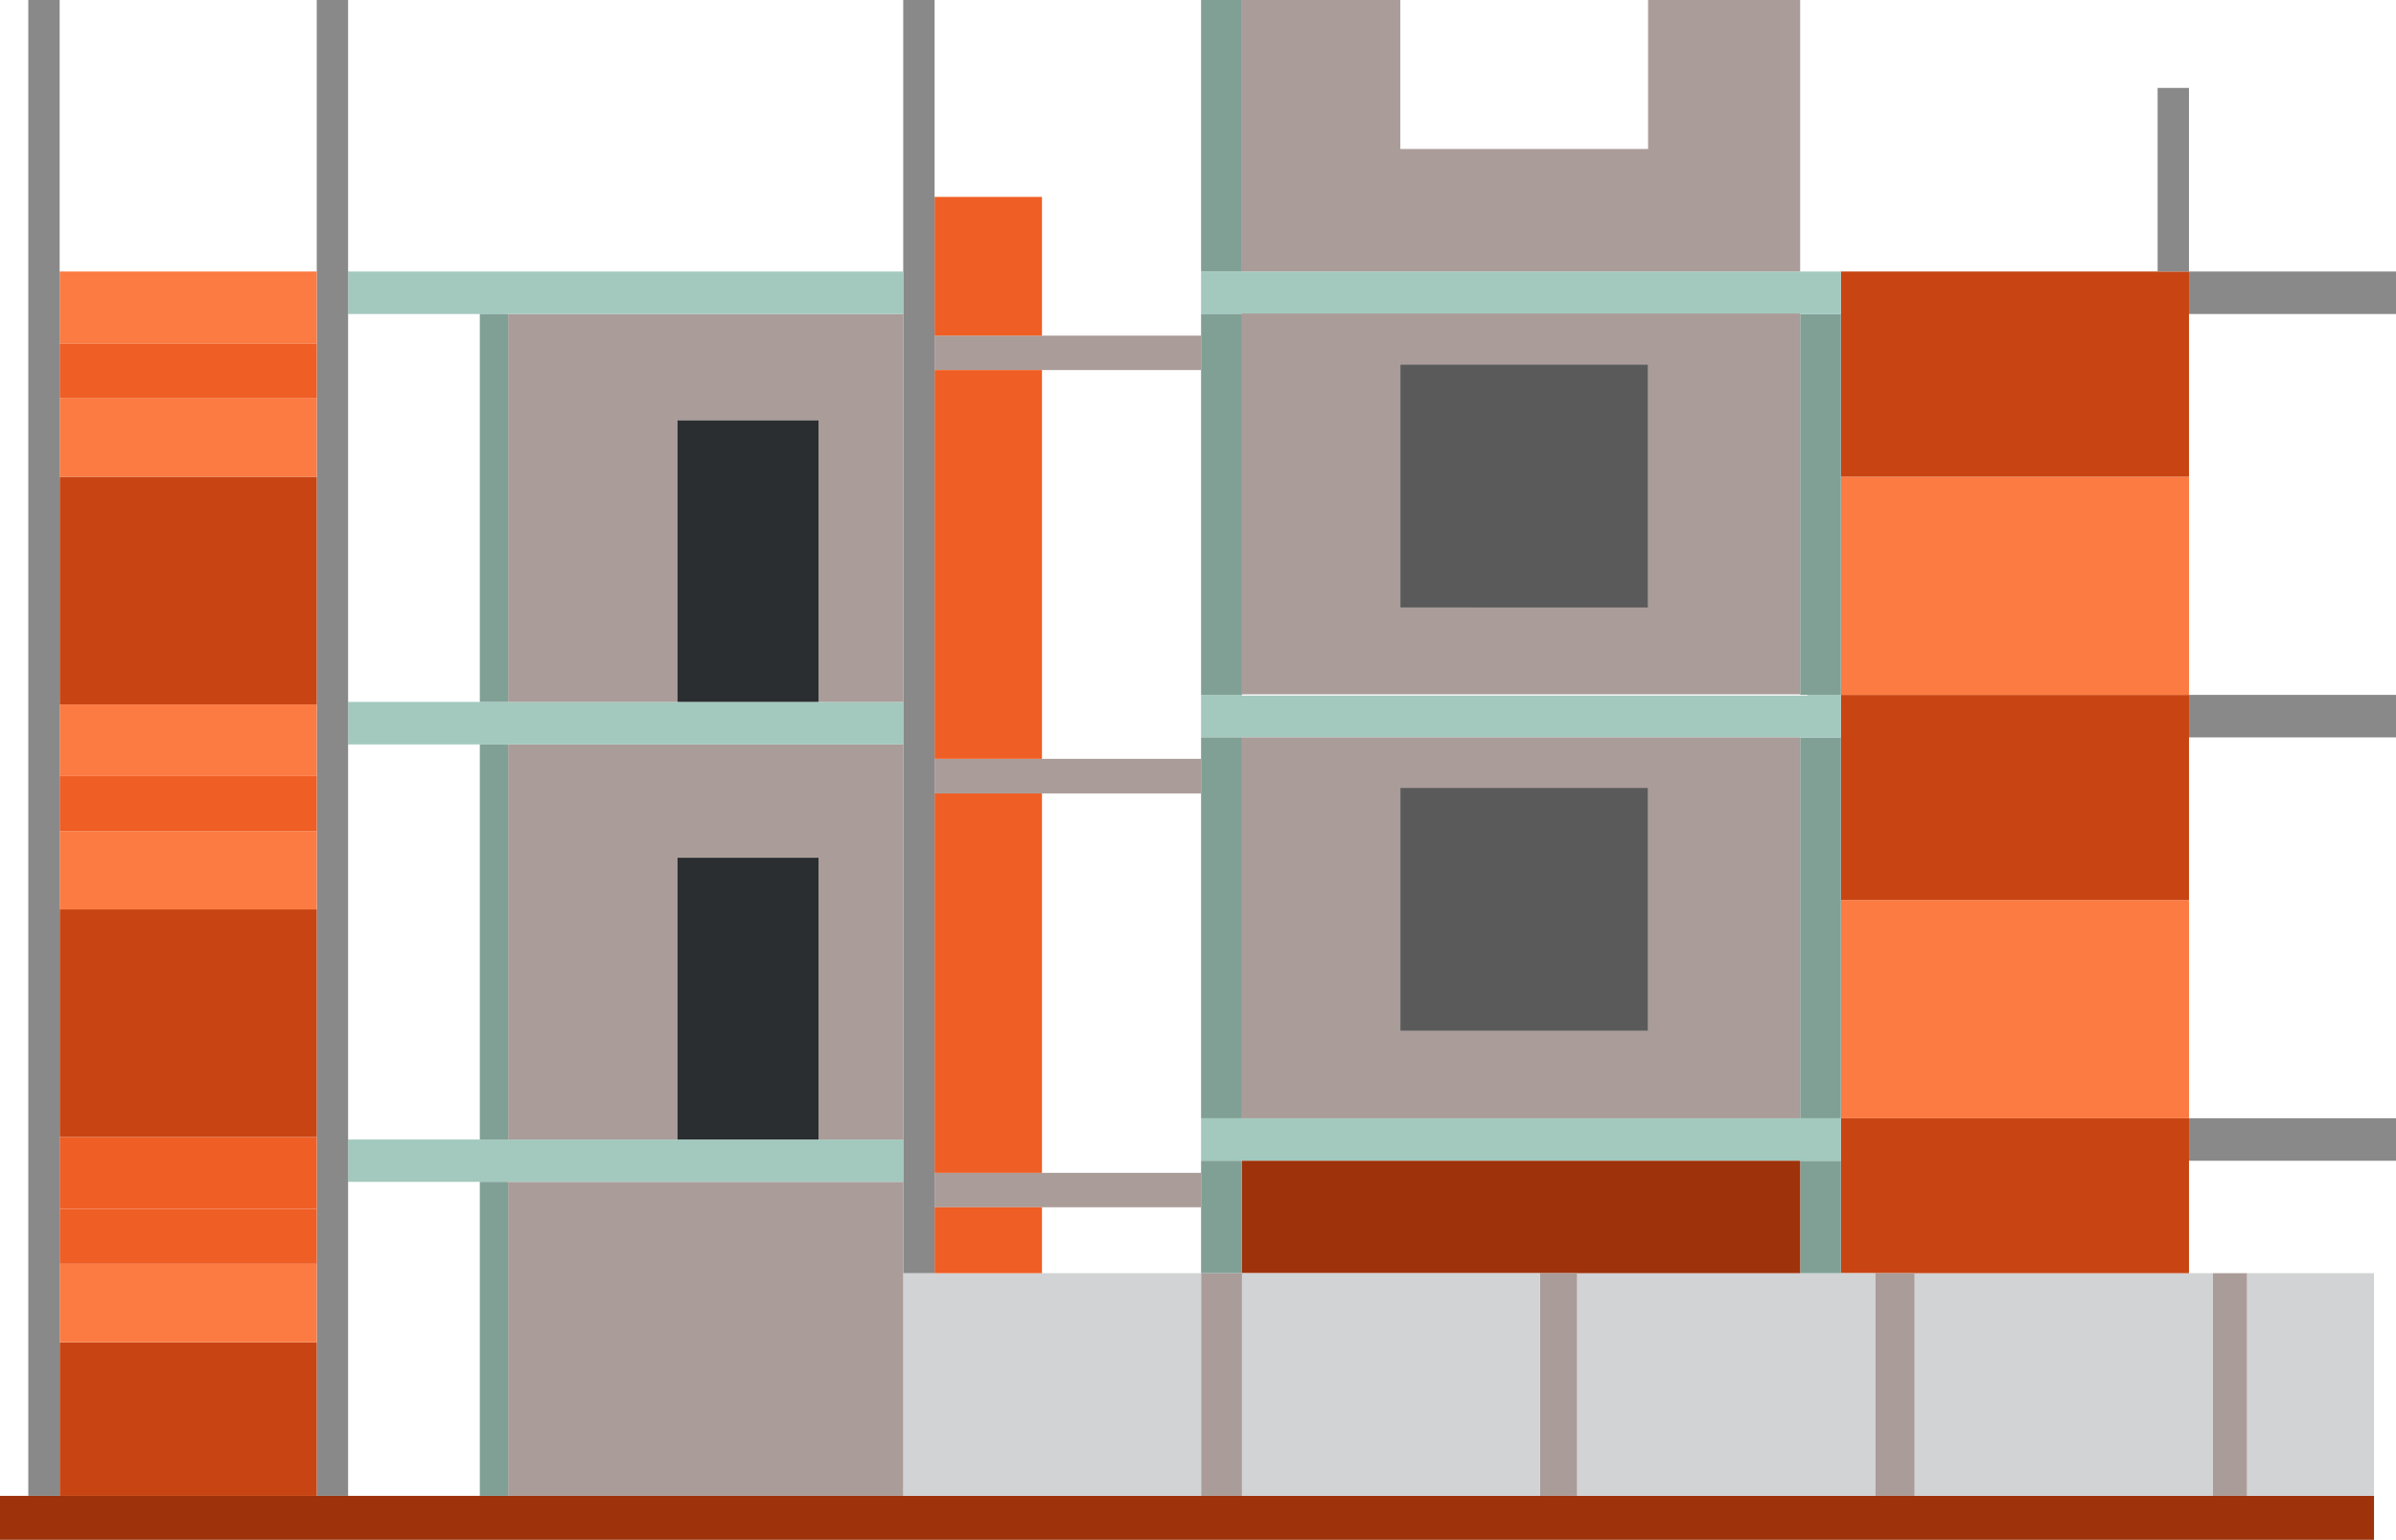 <svg id="Obj" xmlns="http://www.w3.org/2000/svg" viewBox="0 0 132.98 85.47"><defs><style>.cls-1{fill:#898989;}.cls-2{fill:#9e320b;}.cls-3{fill:#d1d3d5;}.cls-4{fill:#aa9c99;}.cls-5{fill:#c84513;}.cls-6{fill:#fc7b42;}.cls-7{fill:#80a096;}.cls-8{fill:#a3c9be;}.cls-9{fill:#5a5a5a;}.cls-10{fill:#ef5e24;}.cls-11{fill:#2b2e31;}</style></defs><rect class="cls-1" x="121.49" y="62.07" width="11.49" height="2.36"/><rect class="cls-1" x="121.49" y="38.57" width="11.49" height="2.36"/><rect class="cls-1" x="121.49" y="15.07" width="11.49" height="2.36"/><polygon class="cls-2" points="131.76 83.03 131.76 85.47 0 85.47 0 83.03 1.57 83.03 3.31 83.03 17.58 83.03 19.32 83.03 26.63 83.03 28.2 83.03 50.13 83.03 66.66 83.03 68.93 83.03 85.46 83.03 87.53 83.03 104.07 83.03 106.26 83.03 122.8 83.03 124.71 83.03 131.76 83.03"/><rect class="cls-3" x="124.71" y="70.67" width="7.05" height="12.36"/><rect class="cls-4" x="122.8" y="70.67" width="1.91" height="12.36"/><polygon class="cls-3" points="122.8 70.67 122.8 83.03 106.26 83.03 106.26 70.67 121.49 70.67 122.8 70.67"/><polygon class="cls-5" points="121.49 64.43 121.49 70.67 106.26 70.67 104.07 70.67 102.17 70.67 102.17 64.43 102.17 62.07 121.49 62.07 121.49 64.43"/><rect class="cls-6" x="102.17" y="49.96" width="19.32" height="12.11"/><polygon class="cls-5" points="121.49 40.93 121.49 49.96 102.17 49.96 102.17 40.93 102.17 38.57 121.49 38.57 121.49 40.93"/><rect class="cls-6" x="102.17" y="26.46" width="19.32" height="12.11"/><polygon class="cls-5" points="121.49 17.43 121.49 26.46 102.17 26.46 102.17 17.43 102.17 15.07 103.59 15.07 104.01 15.07 104.54 15.07 104.96 15.07 106.95 15.07 107.37 15.07 110.73 15.07 111.15 15.07 111.99 15.07 112.41 15.07 115.27 15.07 115.69 15.07 117.69 15.07 118.11 15.07 119.75 15.07 121.49 15.07 121.49 17.43"/><rect class="cls-1" x="119.75" y="4.88" width="1.74" height="10.19"/><rect class="cls-4" x="104.07" y="70.67" width="2.19" height="12.36"/><polygon class="cls-3" points="104.07 70.67 104.07 83.03 87.53 83.03 87.53 70.67 99.91 70.67 102.17 70.67 104.07 70.67"/><rect class="cls-7" x="99.91" y="64.43" width="2.26" height="6.24"/><polygon class="cls-8" points="102.17 62.07 102.17 64.43 99.91 64.43 68.93 64.43 66.66 64.43 66.66 62.07 68.93 62.07 99.91 62.07 102.17 62.07"/><polygon class="cls-7" points="102.17 49.96 102.17 62.07 99.91 62.07 99.91 40.93 102.17 40.93 102.17 49.96"/><polygon class="cls-8" points="102.17 38.57 102.17 40.93 99.91 40.93 68.93 40.93 66.66 40.93 66.66 38.57 68.93 38.57 68.93 38.61 100.32 38.61 100.32 38.57 102.17 38.57"/><polygon class="cls-7" points="102.17 26.46 102.17 38.57 99.91 38.57 99.91 17.43 102.17 17.43 102.17 26.46"/><polygon class="cls-8" points="102.17 15.07 102.17 17.43 100.32 17.43 68.93 17.43 66.66 17.43 66.66 15.07 68.93 15.07 99.91 15.07 102.17 15.07"/><polygon class="cls-2" points="99.91 64.43 99.91 70.67 87.53 70.67 85.46 70.67 68.93 70.67 68.93 64.43 99.91 64.43"/><path class="cls-4" d="M406.8,381.53v21.14h-31V381.53Zm-8.44,16.29V384.33H384.61v13.49Z" transform="translate(-306.89 -340.6)"/><path class="cls-4" d="M406.8,358v21.14h-31V358Zm-8.44,16.29V360.83H384.61v13.49Z" transform="translate(-306.89 -340.6)"/><polygon class="cls-4" points="99.91 0 99.91 15.07 68.93 15.07 68.93 0 77.72 0 77.72 8.27 91.47 8.27 91.47 0 99.91 0"/><rect class="cls-9" x="77.72" y="43.73" width="13.75" height="13.49"/><rect class="cls-9" x="77.72" y="20.23" width="13.75" height="13.49"/><rect class="cls-4" x="85.46" y="70.67" width="2.07" height="12.36"/><rect class="cls-3" x="68.93" y="70.67" width="16.53" height="12.36"/><rect class="cls-4" x="66.66" y="70.67" width="2.27" height="12.36"/><polygon class="cls-7" points="68.93 64.43 68.93 70.67 66.66 70.67 66.66 67.01 66.66 65.1 66.66 64.43 68.93 64.43"/><polygon class="cls-7" points="68.93 40.93 68.93 62.07 66.66 62.07 66.66 44.04 66.66 42.12 66.66 40.93 68.93 40.93"/><polygon class="cls-7" points="68.93 17.43 68.93 38.57 66.66 38.57 66.66 20.54 66.66 18.63 66.66 17.43 68.93 17.43"/><rect class="cls-7" x="66.66" width="2.27" height="15.07"/><polygon class="cls-3" points="66.66 70.67 66.66 83.03 50.13 83.03 50.13 70.67 51.87 70.67 57.83 70.67 66.66 70.67"/><polygon class="cls-4" points="66.66 65.1 66.66 67.01 57.83 67.01 51.87 67.01 51.87 65.1 57.83 65.1 66.66 65.1"/><polygon class="cls-4" points="66.66 42.12 66.66 44.04 57.83 44.04 51.87 44.04 51.87 42.12 57.83 42.12 66.66 42.12"/><polygon class="cls-4" points="66.66 18.63 66.66 20.54 57.83 20.54 51.87 20.54 51.87 18.63 57.83 18.63 66.66 18.63"/><rect class="cls-10" x="51.87" y="67.01" width="5.96" height="3.66"/><rect class="cls-10" x="51.87" y="44.04" width="5.96" height="21.06"/><rect class="cls-10" x="51.87" y="20.54" width="5.96" height="21.58"/><rect class="cls-10" x="51.87" y="10.93" width="5.96" height="7.7"/><polygon class="cls-1" points="51.87 67.01 51.87 70.67 50.13 70.67 50.13 65.6 50.13 63.25 50.13 41.32 50.13 38.96 50.13 17.43 50.13 15.07 50.13 0 51.87 0 51.87 10.93 51.87 18.63 51.87 20.54 51.87 42.12 51.87 44.04 51.87 65.1 51.87 67.01"/><polygon class="cls-4" points="50.13 70.67 50.13 83.03 28.2 83.03 28.2 65.6 50.13 65.6 50.13 70.67"/><polygon class="cls-8" points="50.13 63.25 50.13 65.6 28.2 65.6 26.63 65.6 19.32 65.6 19.32 63.25 26.63 63.25 28.2 63.25 37.6 63.25 45.43 63.25 50.13 63.25"/><polygon class="cls-4" points="50.13 41.32 50.13 63.25 45.43 63.25 45.43 47.61 37.6 47.61 37.6 63.25 28.2 63.25 28.2 41.32 50.13 41.32"/><polygon class="cls-8" points="50.13 38.96 50.13 41.32 28.2 41.32 26.63 41.32 19.32 41.32 19.32 38.96 26.63 38.96 28.2 38.96 37.6 38.96 45.43 38.96 50.13 38.96"/><polygon class="cls-4" points="50.13 17.43 50.13 38.96 45.43 38.96 45.43 23.33 37.6 23.33 37.6 38.96 28.2 38.96 28.2 17.43 50.13 17.43"/><polygon class="cls-8" points="50.13 15.07 50.13 17.43 28.2 17.43 26.63 17.43 19.32 17.43 19.32 15.07 50.13 15.07"/><rect class="cls-11" x="37.6" y="47.61" width="7.83" height="15.64"/><rect class="cls-11" x="37.6" y="23.33" width="7.83" height="15.63"/><rect class="cls-7" x="26.63" y="65.6" width="1.57" height="17.43"/><rect class="cls-7" x="26.63" y="41.32" width="1.57" height="21.93"/><rect class="cls-7" x="26.63" y="17.43" width="1.57" height="21.53"/><polygon class="cls-1" points="19.32 65.6 19.32 83.03 17.58 83.03 17.58 74.5 17.58 70.15 17.58 67.1 17.58 63.11 17.58 50.48 17.58 46.13 17.58 43.08 17.58 39.1 17.58 26.46 17.58 22.11 17.58 19.06 17.58 15.07 17.58 0 19.32 0 19.32 15.07 19.32 17.43 19.32 38.96 19.32 41.32 19.32 63.25 19.32 65.6"/><rect class="cls-5" x="3.31" y="74.5" width="14.27" height="8.53"/><rect class="cls-6" x="3.31" y="70.15" width="14.27" height="4.35"/><rect class="cls-10" x="3.31" y="67.1" width="14.27" height="3.05"/><rect class="cls-10" x="3.31" y="63.11" width="14.27" height="3.99"/><rect class="cls-5" x="3.31" y="50.48" width="14.27" height="12.63"/><rect class="cls-6" x="3.31" y="46.13" width="14.27" height="4.35"/><rect class="cls-10" x="3.31" y="43.08" width="14.27" height="3.05"/><rect class="cls-6" x="3.31" y="39.1" width="14.27" height="3.98"/><rect class="cls-5" x="3.31" y="26.46" width="14.27" height="12.64"/><rect class="cls-6" x="3.31" y="22.11" width="14.27" height="4.35"/><rect class="cls-10" x="3.31" y="19.06" width="14.27" height="3.05"/><rect class="cls-6" x="3.31" y="15.07" width="14.27" height="3.99"/><polygon class="cls-1" points="3.31 74.5 3.31 83.03 1.57 83.03 1.57 0 3.31 0 3.31 15.07 3.31 19.06 3.31 22.11 3.31 26.46 3.31 39.1 3.31 43.08 3.31 46.13 3.31 50.48 3.31 63.11 3.31 67.1 3.31 70.15 3.31 74.5"/></svg>